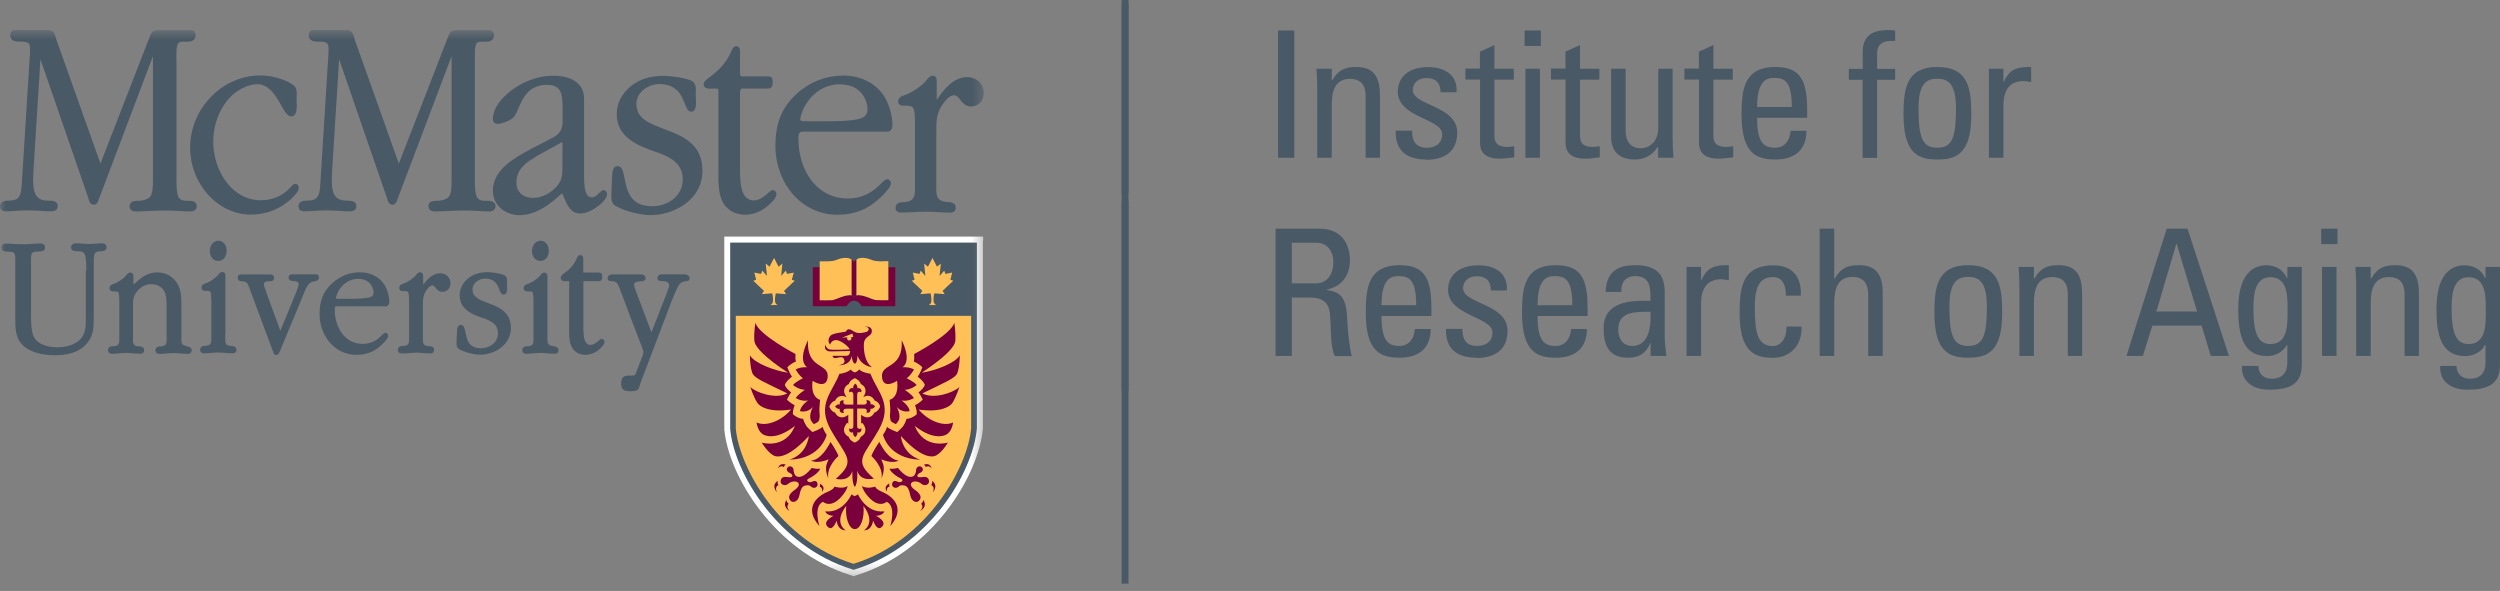 <?xml version="1.0" encoding="UTF-8"?>
<svg xmlns="http://www.w3.org/2000/svg" width="220" height="52" viewBox="0 0 220 52" fill="none">
  <rect x="0" y="0" width="220" height="52" fill="#808080" stroke="none"/>
  <g clip-path="url(#clip0_566_411)">
    <mask id="mask0_566_411" style="mask-type:luminance" maskUnits="userSpaceOnUse" x="0" y="2" width="87" height="49">
      <path d="M86.605 2.646H0V50.688H86.605V2.646Z" fill="white"></path>
    </mask>
    <g mask="url(#mask0_566_411)">
      <path d="M17.189 17.826C17.02 17.658 16.732 17.67 16.551 17.67C16.527 17.67 16.503 17.67 16.479 17.67C16.19 17.67 15.926 17.646 15.745 17.405C15.529 17.116 15.529 16.19 15.529 15.805V5.533C15.529 5.449 15.529 5.353 15.529 5.232C15.517 4.799 15.493 4.066 15.685 3.813C15.805 3.645 16.118 3.657 16.359 3.669C16.419 3.669 16.467 3.669 16.527 3.669C17.14 3.669 17.213 3.272 17.213 3.103C17.213 2.947 17.165 2.839 17.08 2.755C16.936 2.622 16.72 2.646 16.551 2.658C16.503 2.658 16.455 2.658 16.419 2.658H13.965C13.712 2.658 13.4 2.658 13.231 3.091L8.841 14.398C8.131 12.413 4.968 3.512 4.968 3.512C4.944 3.452 4.932 3.392 4.92 3.332C4.823 2.995 4.727 2.646 4.258 2.646H1.696C1.696 2.646 1.612 2.646 1.564 2.646C1.395 2.634 1.179 2.61 1.034 2.742C0.95 2.827 0.902 2.935 0.902 3.091C0.902 3.26 0.974 3.657 1.588 3.657C2.081 3.657 2.394 3.681 2.526 3.825C2.658 3.969 2.67 4.306 2.622 4.944L1.937 15.889C1.864 17.201 1.792 17.658 0.722 17.658C0.084 17.658 0 17.958 0 18.139C0 18.343 0.084 18.596 0.505 18.596C0.83 18.596 1.155 18.572 1.48 18.548C1.804 18.524 2.141 18.512 2.466 18.512C2.791 18.512 3.127 18.536 3.44 18.548C3.765 18.572 4.102 18.596 4.438 18.596C4.631 18.596 5.076 18.596 5.076 18.139C5.076 18.019 5.04 17.91 4.956 17.826C4.775 17.658 4.487 17.658 4.282 17.658H4.246C3.801 17.658 3.488 17.549 3.284 17.333C2.875 16.9 2.887 16.046 2.947 14.975L3.56 5.208C4.258 7.241 7.77 17.429 7.77 17.417V17.441C7.831 17.646 7.915 18.019 8.252 18.019C8.528 18.019 8.636 17.73 8.697 17.537C8.697 17.513 8.709 17.489 8.721 17.465L13.46 4.944V15.841C13.46 16.274 13.46 17.068 13.171 17.357C12.967 17.549 12.534 17.67 12.245 17.67C12.221 17.67 12.197 17.67 12.173 17.67C11.98 17.67 11.704 17.67 11.535 17.826C11.451 17.91 11.403 18.019 11.403 18.151C11.403 18.355 11.499 18.608 11.98 18.608C12.413 18.608 12.858 18.584 13.279 18.56C13.712 18.536 14.158 18.524 14.602 18.524C14.951 18.524 15.312 18.548 15.661 18.56C16.01 18.584 16.371 18.608 16.732 18.608C17.201 18.608 17.309 18.355 17.309 18.151C17.309 18.019 17.273 17.91 17.189 17.826Z" fill="#495965"></path>
      <path d="M25.669 10.248C25.296 10.248 25.043 9.803 24.718 9.226C24.261 8.42 23.696 7.41 22.625 7.41C21.82 7.41 20.93 7.915 20.388 8.42C19.378 9.394 18.764 10.91 18.764 12.473C18.764 14.951 20.364 17.622 22.95 17.622C23.961 17.622 24.851 17.249 25.512 16.539C25.512 16.539 25.536 16.503 25.56 16.491C25.693 16.323 25.825 16.178 25.981 16.178C26.162 16.178 26.294 16.335 26.294 16.539C26.294 16.683 26.222 16.948 25.548 17.573C24.586 18.427 23.395 18.885 22.072 18.885C19.173 18.885 16.732 16.19 16.732 12.991C16.732 9.551 19.558 6.64 22.902 6.64C23.768 6.64 25.055 6.916 25.849 7.518C26.15 7.746 26.126 8.191 26.102 8.552C26.102 8.636 26.102 8.709 26.102 8.769C26.102 8.793 26.102 8.841 26.102 8.901C26.126 9.37 26.138 9.887 25.921 10.116C25.849 10.188 25.765 10.236 25.657 10.236" fill="#495965"></path>
      <path d="M43.447 17.826C43.278 17.658 42.99 17.67 42.809 17.67C42.785 17.67 42.761 17.67 42.737 17.67C42.448 17.67 42.184 17.646 42.003 17.405C41.787 17.116 41.787 16.19 41.787 15.805V5.533C41.787 5.449 41.787 5.353 41.787 5.232C41.787 4.799 41.751 4.066 41.943 3.813C42.063 3.645 42.376 3.657 42.617 3.669C42.677 3.669 42.725 3.669 42.785 3.669C43.399 3.669 43.471 3.272 43.471 3.103C43.471 2.947 43.423 2.839 43.338 2.755C43.194 2.622 42.978 2.646 42.809 2.658C42.761 2.658 42.713 2.658 42.677 2.658H40.223C39.971 2.658 39.658 2.658 39.489 3.091L35.099 14.398C34.389 12.413 31.226 3.512 31.226 3.512C31.202 3.452 31.19 3.392 31.178 3.332C31.081 2.995 30.985 2.646 30.516 2.646H27.966C27.966 2.646 27.882 2.646 27.834 2.646C27.665 2.634 27.449 2.61 27.305 2.742C27.22 2.827 27.172 2.935 27.172 3.091C27.172 3.26 27.244 3.657 27.858 3.657C28.351 3.657 28.664 3.681 28.796 3.825C28.928 3.969 28.94 4.306 28.892 4.944L28.207 15.889C28.134 17.201 28.062 17.658 26.992 17.658C26.354 17.658 26.27 17.958 26.27 18.139C26.27 18.343 26.354 18.596 26.775 18.596C27.1 18.596 27.425 18.572 27.75 18.548C28.074 18.524 28.411 18.512 28.736 18.512C29.061 18.512 29.398 18.536 29.722 18.548C30.047 18.572 30.384 18.596 30.721 18.596C30.913 18.596 31.358 18.596 31.358 18.139C31.358 18.019 31.322 17.91 31.238 17.826C31.057 17.658 30.769 17.658 30.564 17.658H30.528C30.083 17.658 29.77 17.549 29.566 17.333C29.157 16.9 29.169 16.046 29.229 14.975L29.843 5.208C30.54 7.241 34.053 17.429 34.053 17.417V17.441C34.113 17.646 34.197 18.019 34.534 18.019C34.81 18.019 34.919 17.73 34.979 17.537C34.979 17.513 34.991 17.489 35.003 17.465L39.742 4.944V15.841C39.742 16.274 39.742 17.068 39.465 17.357C39.261 17.549 38.828 17.67 38.539 17.67C38.515 17.67 38.491 17.67 38.467 17.67C38.275 17.67 37.998 17.67 37.829 17.826C37.745 17.91 37.709 18.019 37.709 18.151C37.709 18.355 37.805 18.608 38.286 18.608C38.719 18.608 39.165 18.584 39.586 18.56C40.019 18.536 40.464 18.524 40.909 18.524C41.258 18.524 41.618 18.548 41.967 18.56C42.316 18.584 42.677 18.608 43.026 18.608C43.495 18.608 43.603 18.355 43.603 18.151C43.603 18.019 43.567 17.91 43.483 17.826" fill="#495965"></path>
      <path d="M48.727 12.065C49.248 11.792 49.509 11.359 49.509 10.765V9.635C49.509 8.288 49.413 7.47 48.162 7.47C46.911 7.47 46.213 8.071 45.612 9.539L45.564 9.659C45.419 10.008 45.275 10.357 44.89 10.549C44.65 10.681 44.144 10.898 43.832 10.898C43.519 10.898 43.374 10.741 43.374 10.429C43.374 9.707 43.916 8.925 44.385 8.492C45.516 7.361 47.151 6.664 48.667 6.664C49.677 6.664 50.423 6.904 50.892 7.385C51.422 7.879 51.41 8.504 51.398 9.118V9.382V15.457V15.505C51.398 15.914 51.398 16.888 51.746 17.237C51.831 17.321 51.939 17.369 52.059 17.369C52.36 17.369 52.564 17.152 52.721 16.984C52.853 16.852 52.961 16.732 53.105 16.732C53.286 16.732 53.418 16.888 53.418 17.092C53.418 17.429 53.033 17.79 52.829 17.983L52.805 18.006C52.324 18.379 51.71 18.788 51.049 18.788C50.207 18.788 49.87 17.958 49.641 17.405C49.581 17.249 49.485 17.02 49.437 16.984C49.437 16.984 49.449 16.984 49.461 16.984C49.485 16.984 49.497 16.984 49.497 16.984C49.461 17.008 49.317 17.128 49.196 17.237C48.583 17.79 47.296 18.933 45.696 18.933C44.565 18.933 43.374 18.163 43.374 16.756C43.374 14.903 45.395 13.821 46.742 13.099L46.899 13.015L48.703 12.088M47.188 13.773C46.285 14.29 45.443 14.915 45.443 16.058C45.443 17.068 46.225 17.417 46.899 17.417C47.633 17.417 48.402 17.056 48.956 16.443C49.485 15.841 49.497 15.457 49.497 14.614V13.075C49.497 13.075 49.497 13.027 49.497 13.003C49.521 12.618 49.473 12.522 49.461 12.498C49.461 12.498 49.473 12.498 49.485 12.498C49.485 12.498 49.413 12.534 49.377 12.546C49.341 12.57 49.304 12.582 49.281 12.594H49.304L47.175 13.761" fill="#495965"></path>
      <path d="M53.887 15.312V15.276C53.911 15.06 53.959 14.614 54.344 14.614C54.753 14.614 54.85 15.108 54.958 15.685C55.162 16.72 55.427 18.151 57.388 18.151C58.687 18.151 60.082 17.321 60.082 15.781C60.082 14.362 58.975 13.833 57.941 13.448L57.724 13.376C56.269 12.858 54.272 12.149 54.272 10.056C54.272 9.081 54.717 8.215 55.571 7.542C56.317 6.952 57.255 6.676 58.41 6.676C59.011 6.676 60.275 6.844 60.864 7.109C61.273 7.325 61.249 7.794 61.225 8.167C61.225 8.252 61.225 8.336 61.225 8.408C61.225 8.42 61.225 8.48 61.225 8.528C61.261 8.985 61.285 9.502 61.08 9.719C61.008 9.791 60.924 9.827 60.828 9.827C60.539 9.827 60.419 9.527 60.262 9.13C59.974 8.396 59.589 7.397 57.989 7.397C57.171 7.397 56.004 8.023 56.004 9.154C56.004 10.429 57.135 10.862 58.446 11.355C60.022 11.944 61.814 12.63 61.814 15.011C61.814 17.718 59.144 18.933 57.243 18.933C56.449 18.933 55.042 18.62 54.212 18.139C53.803 17.934 53.803 17.561 53.803 17.201V17.08C53.803 17.08 53.875 15.348 53.875 15.336" fill="#495965"></path>
      <path d="M68.322 17.068C68.322 16.912 68.189 16.732 68.009 16.732C67.888 16.732 67.792 16.828 67.6 16.984C67.311 17.237 66.866 17.634 66.337 17.634C66.048 17.634 65.832 17.549 65.651 17.369C65.122 16.84 65.122 15.625 65.122 14.819V8.215C65.122 7.963 65.17 7.867 65.206 7.831C65.266 7.77 65.411 7.782 65.579 7.794C65.651 7.794 65.735 7.794 65.82 7.794H67.119C67.215 7.794 67.299 7.794 67.371 7.794C67.576 7.794 67.744 7.818 67.864 7.698C67.985 7.59 67.997 7.41 67.997 7.229C67.997 7.037 67.997 6.724 67.636 6.724C67.636 6.724 65.338 6.724 65.35 6.724C65.17 6.712 65.122 6.7 65.122 6.363V4.535C65.122 4.15 64.942 4.066 64.785 4.066C64.557 4.066 64.448 4.306 64.412 4.39C63.895 5.593 63.258 6.207 62.247 6.94C62.235 6.952 62.211 6.964 62.199 6.989C62.079 7.085 61.922 7.217 61.922 7.434C61.922 7.53 61.958 7.614 62.031 7.674C62.187 7.818 62.476 7.818 62.728 7.794C62.752 7.794 62.788 7.794 62.8 7.794C62.849 7.794 62.909 7.794 62.945 7.794C63.041 7.794 63.161 7.794 63.185 7.806C63.185 7.806 63.221 7.867 63.221 8.107V15.12C63.209 16.118 63.197 17.249 63.763 18.043C64.16 18.572 64.821 18.897 65.555 18.897C66.373 18.897 67.167 18.536 67.816 17.886C67.961 17.766 68.334 17.393 68.334 17.044" fill="#495965"></path>
      <path d="M78.04 15.793C77.896 15.793 77.776 15.914 77.559 16.13C77.09 16.599 76.212 17.465 74.612 17.465C71.75 17.465 70.258 14.831 70.258 12.233C70.258 11.92 70.294 11.74 70.366 11.668C70.451 11.583 70.643 11.583 70.944 11.583H71.064H78.101C78.233 11.583 78.534 11.523 78.534 10.982C78.534 10.104 78.185 8.973 77.692 8.3C76.922 7.253 75.659 6.652 74.227 6.652C72.604 6.652 71.124 7.265 69.945 8.408C68.766 9.551 68.237 10.91 68.237 12.81C68.237 16.226 70.619 18.897 73.674 18.897C75.202 18.897 76.356 18.44 77.451 17.405H77.463C78.113 16.768 78.401 16.383 78.401 16.13C78.401 15.926 78.257 15.769 78.064 15.769M70.992 9.069C71.653 8.035 72.736 7.422 73.879 7.422C74.456 7.422 75.25 7.554 75.779 8.167C76.128 8.576 76.344 9.13 76.344 9.587C76.344 10.068 76.116 10.332 75.599 10.465C74.949 10.645 73.65 10.669 72.94 10.669H71.064C71.064 10.669 70.992 10.669 70.944 10.669C70.787 10.669 70.547 10.681 70.463 10.597C70.451 10.585 70.427 10.549 70.427 10.489C70.427 10.128 70.763 9.382 70.98 9.081" fill="#495965"></path>
      <path d="M85.125 6.784C83.886 6.784 83.056 7.915 82.611 8.528C82.551 8.612 82.479 8.709 82.431 8.781C82.431 8.721 82.431 8.648 82.431 8.54C82.431 8.516 82.431 8.492 82.431 8.468V7.169C82.431 7.049 82.431 6.88 82.323 6.76C82.275 6.712 82.202 6.664 82.07 6.664C81.853 6.664 81.709 6.844 81.601 6.964C81.577 7.001 81.553 7.025 81.529 7.061C81.168 7.542 80.194 8.179 79.676 8.348C79.652 8.348 79.616 8.372 79.58 8.384C79.376 8.456 79.039 8.564 79.039 8.937C79.039 9.154 79.207 9.298 79.472 9.298H79.773C80.037 9.298 80.254 9.358 80.326 9.454C80.53 9.671 80.518 10.609 80.518 10.91V10.994V15.829C80.518 15.974 80.518 16.118 80.518 16.25C80.542 17.225 80.518 17.694 79.604 17.79C79.568 17.79 79.532 17.79 79.484 17.79C79.255 17.802 78.81 17.826 78.81 18.295C78.81 18.56 78.991 18.704 79.291 18.704C79.652 18.704 80.025 18.68 80.386 18.668C80.747 18.644 81.132 18.632 81.493 18.632C81.829 18.632 82.178 18.644 82.539 18.668C82.912 18.692 83.297 18.704 83.67 18.704C83.934 18.704 84.103 18.536 84.103 18.259C84.103 17.826 83.658 17.79 83.417 17.778C83.381 17.778 83.345 17.778 83.309 17.778C82.395 17.682 82.371 17.213 82.395 16.238C82.395 16.106 82.395 15.962 82.395 15.817V11.632C82.395 10.681 82.395 10.044 82.9 9.25C83.153 8.901 83.525 8.384 83.958 8.384C84.187 8.384 84.307 8.528 84.5 8.781C84.704 9.045 84.957 9.37 85.438 9.37C86.1 9.37 86.569 8.877 86.569 8.179C86.569 7.385 85.931 6.784 85.089 6.784" fill="#495965"></path>
      <path d="M7.59 23.78V23.708C7.59 23.383 7.59 22.625 7.458 22.373C7.337 22.132 7.097 22.108 6.784 22.108H6.76C6.652 22.108 6.471 22.108 6.351 22C6.315 21.964 6.255 21.88 6.255 21.771C6.255 21.675 6.291 21.591 6.351 21.531C6.423 21.459 6.543 21.411 6.688 21.411C6.892 21.411 7.109 21.423 7.301 21.447C7.494 21.459 7.698 21.471 7.891 21.471C8.059 21.471 8.227 21.459 8.408 21.447C8.588 21.435 8.769 21.411 8.949 21.411C9.346 21.411 9.382 21.651 9.382 21.759C9.382 22 9.19 22.12 8.793 22.12C8.288 22.12 8.264 22.373 8.252 22.986C8.252 23.07 8.252 23.155 8.252 23.239V27.918C8.252 28.844 8.252 29.65 7.458 30.42C6.868 30.985 6.002 31.262 4.811 31.262C4.174 31.262 2.983 31.166 2.201 30.54C1.347 29.891 1.347 28.977 1.347 28.014V23.034C1.347 22.637 1.347 22.373 1.239 22.265C1.155 22.18 0.962 22.144 0.625 22.144C0.289 22.144 0.132 22.024 0.132 21.796C0.132 21.687 0.168 21.603 0.229 21.531C0.301 21.459 0.385 21.435 0.517 21.435C0.782 21.435 1.034 21.447 1.287 21.471C1.528 21.483 1.78 21.495 2.033 21.495C2.285 21.495 2.55 21.483 2.791 21.459C3.043 21.447 3.308 21.423 3.572 21.423C3.813 21.423 3.957 21.555 3.957 21.784C3.957 22.012 3.789 22.132 3.452 22.132C3.115 22.132 2.923 22.168 2.839 22.253C2.73 22.361 2.73 22.625 2.73 23.022V27.581C2.73 28.219 2.73 29.193 2.995 29.674C3.452 30.504 4.679 30.564 5.04 30.564C5.557 30.564 6.519 30.468 7.109 29.806C7.554 29.301 7.554 28.688 7.554 27.966V23.792L7.59 23.78Z" fill="#495965"></path>
      <path d="M16.491 30.444C16.491 30.444 16.455 30.444 16.431 30.444C15.962 30.396 15.938 30.191 15.962 29.614C15.962 29.53 15.962 29.458 15.962 29.373V26.884C15.962 26.186 15.962 25.464 15.529 24.839C15.12 24.261 14.542 23.973 13.809 23.973C12.883 23.973 12.233 24.598 11.836 24.971C11.812 24.995 11.776 25.031 11.74 25.055V24.346C11.74 24.261 11.74 24.141 11.656 24.057C11.62 24.021 11.559 23.985 11.463 23.985C11.307 23.985 11.21 24.105 11.138 24.189C11.126 24.201 11.114 24.225 11.09 24.249C10.886 24.514 10.332 24.875 10.044 24.971C10.032 24.971 10.008 24.971 9.996 24.983C9.875 25.019 9.635 25.103 9.635 25.368C9.635 25.536 9.767 25.645 9.948 25.645H10.128C10.296 25.645 10.38 25.681 10.405 25.717C10.453 25.765 10.501 25.945 10.501 26.523V29.398C10.501 29.482 10.501 29.566 10.501 29.638C10.513 30.215 10.501 30.42 10.032 30.468C10.008 30.468 9.996 30.468 9.96 30.468C9.827 30.468 9.502 30.492 9.502 30.829C9.502 30.973 9.599 31.13 9.839 31.13C10.056 31.13 10.272 31.117 10.477 31.093C10.681 31.081 10.898 31.057 11.114 31.057C11.307 31.057 11.499 31.069 11.716 31.093C11.932 31.105 12.161 31.13 12.377 31.13C12.57 31.13 12.69 31.009 12.69 30.817C12.69 30.504 12.365 30.48 12.233 30.48C12.209 30.48 12.197 30.48 12.173 30.48C11.704 30.432 11.68 30.227 11.704 29.65C11.704 29.566 11.704 29.494 11.704 29.41V26.884C11.704 26.294 11.74 26.017 12.101 25.596C12.425 25.212 12.87 25.007 13.316 25.007C13.809 25.007 14.23 25.236 14.446 25.608C14.663 25.981 14.663 26.559 14.663 27.016V29.41C14.663 29.494 14.663 29.578 14.663 29.65C14.675 30.227 14.663 30.432 14.194 30.48C14.169 30.48 14.158 30.48 14.121 30.48C13.989 30.48 13.676 30.504 13.676 30.841C13.676 30.985 13.773 31.142 14.013 31.142C14.23 31.142 14.446 31.13 14.651 31.105C14.855 31.093 15.072 31.069 15.288 31.069C15.481 31.069 15.673 31.081 15.89 31.105C16.106 31.117 16.335 31.142 16.551 31.142C16.744 31.142 16.864 31.021 16.864 30.829C16.864 30.516 16.539 30.492 16.407 30.492" fill="#495965"></path>
      <path d="M18.464 22.084C18.464 21.579 18.8 21.182 19.221 21.182C19.678 21.182 19.943 21.627 19.943 22.06C19.943 22.601 19.642 22.962 19.197 22.962C18.752 22.962 18.464 22.589 18.464 22.084ZM19.823 29.361C19.823 29.446 19.823 29.53 19.823 29.614C19.811 30.191 19.823 30.396 20.292 30.444C20.304 30.444 20.328 30.444 20.352 30.444C20.484 30.444 20.809 30.48 20.809 30.781C20.809 30.973 20.689 31.093 20.496 31.093C20.268 31.093 20.051 31.081 19.835 31.057C19.63 31.045 19.426 31.021 19.233 31.021C19.017 31.021 18.8 31.033 18.596 31.057C18.392 31.069 18.163 31.093 17.958 31.093C17.706 31.093 17.61 30.925 17.61 30.793C17.61 30.456 17.922 30.444 18.055 30.432C18.079 30.432 18.103 30.432 18.127 30.432C18.596 30.384 18.62 30.179 18.596 29.602C18.596 29.518 18.596 29.446 18.596 29.349V26.475C18.596 25.897 18.548 25.717 18.5 25.669C18.476 25.633 18.392 25.596 18.223 25.596H18.043C17.85 25.596 17.73 25.488 17.73 25.32C17.73 25.055 17.958 24.983 18.091 24.935C18.115 24.935 18.127 24.923 18.139 24.923C18.428 24.827 18.981 24.466 19.185 24.201C19.209 24.177 19.221 24.165 19.233 24.141C19.294 24.057 19.39 23.937 19.558 23.937C19.654 23.937 19.715 23.973 19.751 24.009C19.835 24.093 19.835 24.213 19.835 24.297V29.325L19.823 29.361Z" fill="#495965"></path>
      <path d="M28.002 24.201C27.93 24.141 27.846 24.141 27.786 24.141C27.774 24.141 27.762 24.141 27.738 24.141H25.753C25.669 24.141 25.392 24.141 25.392 24.43C25.392 24.742 25.777 24.742 25.909 24.742C25.994 24.742 26.282 24.767 26.282 24.995C26.282 25.115 26.21 25.332 26.15 25.476C26.138 25.524 26.126 25.56 26.114 25.596C26.114 25.596 25.067 28.134 24.67 29.109C24.322 28.159 23.431 25.717 23.431 25.717V25.669C23.347 25.5 23.227 25.163 23.227 25.019C23.227 24.803 23.443 24.755 23.576 24.755C23.576 24.755 23.6 24.755 23.624 24.755C23.744 24.755 23.925 24.767 24.033 24.67C24.093 24.622 24.117 24.55 24.117 24.466C24.117 24.37 24.093 24.297 24.033 24.237C23.949 24.153 23.816 24.153 23.732 24.153H23.708H21.266H21.242C21.17 24.153 21.062 24.153 20.99 24.225C20.942 24.273 20.917 24.346 20.917 24.442C20.917 24.646 21.05 24.755 21.314 24.755C21.747 24.779 21.808 24.947 21.976 25.428L22.012 25.524C22.012 25.524 23.973 30.781 23.973 30.793L24.045 30.985C24.081 31.142 24.189 31.238 24.309 31.238C24.49 31.238 24.586 31.009 24.658 30.865C24.658 30.853 24.67 30.829 24.67 30.829V30.805L26.607 26.15C26.631 26.078 26.667 26.017 26.691 25.933C26.896 25.416 27.124 24.827 27.593 24.767C27.593 24.767 27.617 24.767 27.629 24.767C27.75 24.755 28.062 24.718 28.062 24.43C28.062 24.394 28.062 24.297 27.99 24.225" fill="#495965"></path>
      <path d="M33.92 29.289C33.812 29.289 33.728 29.373 33.595 29.506C33.331 29.77 32.826 30.264 31.924 30.264C30.312 30.264 29.458 28.76 29.458 27.268C29.458 27.052 29.494 26.992 29.506 26.98C29.53 26.956 29.662 26.956 29.794 26.956H33.944C34.016 26.956 34.257 26.932 34.257 26.547C34.257 26.017 34.053 25.344 33.752 24.947C33.295 24.322 32.537 23.961 31.683 23.961C30.721 23.961 29.855 24.322 29.145 25.007C28.447 25.681 28.122 26.487 28.122 27.617C28.122 29.638 29.542 31.226 31.346 31.226C32.248 31.226 32.934 30.961 33.595 30.336C34.089 29.867 34.161 29.674 34.161 29.554C34.161 29.398 34.041 29.277 33.896 29.277M29.879 25.464C30.252 24.887 30.865 24.538 31.503 24.538C31.827 24.538 32.272 24.61 32.561 24.947C32.753 25.175 32.874 25.476 32.874 25.729C32.874 25.981 32.765 26.114 32.489 26.174C32.116 26.27 31.37 26.294 30.961 26.294H29.867C29.867 26.294 29.819 26.294 29.794 26.294C29.746 26.294 29.59 26.294 29.566 26.27C29.566 26.27 29.566 26.27 29.566 26.246C29.566 26.054 29.758 25.633 29.879 25.464Z" fill="#495965"></path>
      <path d="M38.744 24.045C37.998 24.045 37.505 24.706 37.24 25.067V24.322C37.24 24.237 37.24 24.117 37.156 24.033C37.12 23.997 37.06 23.961 36.963 23.961C36.807 23.961 36.711 24.081 36.639 24.165C36.627 24.177 36.615 24.201 36.59 24.225C36.386 24.49 35.833 24.851 35.544 24.947C35.532 24.947 35.508 24.947 35.496 24.959C35.376 24.995 35.135 25.079 35.135 25.344C35.135 25.512 35.267 25.621 35.448 25.621H35.628C35.797 25.621 35.881 25.657 35.905 25.693C35.953 25.741 36.001 25.921 36.001 26.499V26.547V29.373C36.001 29.458 36.001 29.542 36.001 29.614C36.013 30.191 36.001 30.396 35.532 30.444C35.508 30.444 35.496 30.444 35.46 30.444C35.328 30.444 35.015 30.468 35.015 30.805C35.015 30.949 35.111 31.105 35.352 31.105C35.568 31.105 35.785 31.093 35.989 31.069C36.194 31.057 36.41 31.033 36.627 31.033C36.819 31.033 37.011 31.045 37.228 31.069C37.444 31.081 37.673 31.105 37.89 31.105C38.082 31.105 38.202 30.985 38.202 30.793C38.202 30.48 37.877 30.456 37.745 30.456C37.721 30.456 37.709 30.456 37.685 30.456C37.216 30.408 37.192 30.203 37.216 29.626C37.216 29.542 37.216 29.47 37.216 29.386V26.944C37.216 26.378 37.216 26.042 37.493 25.596C37.625 25.404 37.829 25.115 38.058 25.115C38.154 25.115 38.214 25.188 38.323 25.32C38.443 25.476 38.611 25.681 38.924 25.681C39.345 25.681 39.646 25.368 39.646 24.923C39.646 24.43 39.249 24.045 38.719 24.045" fill="#495965"></path>
      <path d="M40.223 29.061V29.037C40.235 28.904 40.271 28.592 40.548 28.592C40.837 28.592 40.897 28.916 40.969 29.265C41.089 29.879 41.233 30.648 42.316 30.648C43.038 30.648 43.82 30.191 43.82 29.325C43.82 28.616 43.362 28.303 42.617 28.026L42.496 27.99C41.63 27.689 40.452 27.268 40.452 25.993C40.452 25.404 40.716 24.887 41.221 24.478C41.666 24.129 42.22 23.949 42.917 23.949C43.278 23.949 44.024 24.057 44.373 24.213C44.65 24.358 44.638 24.67 44.614 24.899C44.614 24.947 44.614 24.995 44.614 25.031C44.614 25.031 44.614 25.067 44.614 25.091C44.638 25.368 44.65 25.681 44.517 25.837C44.469 25.885 44.397 25.921 44.325 25.921C44.108 25.921 44.024 25.705 43.94 25.476C43.783 25.067 43.567 24.514 42.677 24.514C42.232 24.514 41.582 24.851 41.582 25.464C41.582 26.162 42.22 26.402 42.966 26.679C43.904 27.028 44.962 27.437 44.962 28.868C44.962 30.3 43.579 31.214 42.232 31.214C41.763 31.214 40.933 31.021 40.44 30.745C40.163 30.612 40.175 30.36 40.175 30.143V30.071C40.175 30.071 40.211 29.061 40.223 29.049" fill="#495965"></path>
      <path d="M47.548 22.962C47.993 22.962 48.294 22.601 48.294 22.06C48.294 21.627 48.029 21.182 47.572 21.182C47.151 21.182 46.815 21.579 46.815 22.084C46.815 22.589 47.127 22.962 47.548 22.962Z" fill="#495965"></path>
      <path d="M48.703 30.444C48.703 30.444 48.667 30.444 48.643 30.444C48.174 30.396 48.162 30.191 48.174 29.614C48.174 29.53 48.174 29.458 48.174 29.373V24.346C48.174 24.261 48.174 24.141 48.09 24.057C48.054 24.021 47.993 23.985 47.897 23.985C47.741 23.985 47.645 24.105 47.584 24.189C47.572 24.201 47.56 24.225 47.536 24.249C47.332 24.514 46.779 24.875 46.49 24.971C46.478 24.971 46.454 24.971 46.442 24.983C46.322 25.019 46.081 25.103 46.081 25.368C46.081 25.536 46.213 25.645 46.394 25.645H46.574C46.742 25.645 46.827 25.681 46.851 25.717C46.899 25.765 46.947 25.945 46.947 26.523V26.571V29.398C46.947 29.482 46.947 29.566 46.947 29.638C46.959 30.215 46.947 30.42 46.478 30.468C46.454 30.468 46.442 30.468 46.406 30.468C46.273 30.468 45.961 30.492 45.961 30.829C45.961 30.973 46.057 31.13 46.297 31.13C46.514 31.13 46.73 31.117 46.935 31.093C47.139 31.081 47.356 31.057 47.572 31.057C47.765 31.057 47.957 31.069 48.174 31.093C48.39 31.105 48.619 31.13 48.835 31.13C49.028 31.13 49.148 31.009 49.148 30.817C49.148 30.504 48.823 30.48 48.691 30.48" fill="#495965"></path>
      <path d="M53.202 30.083C53.202 29.963 53.093 29.819 52.949 29.819C52.853 29.819 52.781 29.879 52.672 29.987C52.504 30.131 52.264 30.348 51.975 30.348C51.831 30.348 51.71 30.3 51.626 30.215C51.337 29.927 51.337 29.229 51.337 28.772V24.923C51.337 24.779 51.361 24.742 51.361 24.742C51.386 24.73 51.47 24.742 51.53 24.742C51.578 24.742 51.626 24.742 51.674 24.742H52.432C52.432 24.742 52.528 24.742 52.576 24.742C52.709 24.742 52.817 24.755 52.901 24.67C52.985 24.586 52.997 24.466 52.997 24.346C52.997 24.249 52.997 23.985 52.721 23.985C52.721 23.985 51.386 23.985 51.398 23.985C51.361 23.985 51.337 23.985 51.337 23.985C51.337 23.985 51.325 23.949 51.325 23.852V22.782C51.325 22.481 51.145 22.445 51.061 22.445C50.892 22.445 50.808 22.613 50.784 22.674C50.495 23.359 50.123 23.708 49.545 24.129C49.545 24.129 49.521 24.141 49.521 24.153C49.449 24.213 49.341 24.309 49.341 24.466C49.341 24.538 49.365 24.61 49.425 24.658C49.533 24.767 49.725 24.755 49.882 24.742C49.894 24.742 49.918 24.742 49.918 24.742C49.954 24.742 49.978 24.742 50.002 24.742C50.038 24.742 50.062 24.742 50.086 24.742C50.086 24.755 50.086 24.791 50.086 24.863V28.952C50.086 29.542 50.074 30.215 50.411 30.697C50.652 31.033 51.061 31.226 51.506 31.226C51.999 31.226 52.48 31.009 52.865 30.624C52.961 30.54 53.19 30.312 53.19 30.083" fill="#495965"></path>
      <path d="M60.335 24.141H58.194C58.001 24.141 57.857 24.297 57.857 24.49C57.857 24.742 58.181 24.742 58.314 24.742C58.687 24.742 58.879 24.875 58.879 25.127C58.879 25.272 58.771 25.524 58.711 25.669V25.705C58.711 25.705 57.712 28.267 57.328 29.253C56.955 28.255 55.956 25.608 55.956 25.608V25.584C55.884 25.416 55.8 25.212 55.8 25.055C55.8 24.767 56.281 24.755 56.329 24.755C56.642 24.755 56.81 24.67 56.81 24.502C56.81 24.273 56.642 24.153 56.474 24.153H53.875C53.635 24.153 53.466 24.297 53.466 24.502C53.466 24.755 53.803 24.755 53.947 24.755C54.284 24.755 54.417 25.067 54.597 25.56L54.657 25.729C54.657 25.729 56.437 30.42 56.437 30.408C56.449 30.456 56.474 30.516 56.498 30.564C56.558 30.709 56.618 30.877 56.618 30.997C56.618 31.105 56.582 31.202 56.546 31.31C56.546 31.334 56.522 31.37 56.51 31.394L56.053 32.585C56.053 32.585 56.028 32.657 56.016 32.693C55.956 32.874 55.896 33.006 55.8 33.03C55.668 33.066 55.499 33.054 55.355 33.054H55.247C54.657 33.054 54.657 33.571 54.657 33.8C54.657 33.992 54.705 34.137 54.814 34.245C54.994 34.437 55.295 34.425 55.535 34.425H55.559C56.149 34.425 56.221 34.269 56.353 33.752C56.353 33.752 56.353 33.716 56.353 33.728L59.06 26.607C59.18 26.306 59.529 25.392 59.781 25.031C59.902 24.863 60.142 24.767 60.262 24.755C60.275 24.755 60.298 24.755 60.323 24.755C60.455 24.742 60.683 24.718 60.683 24.526C60.683 24.309 60.539 24.165 60.323 24.165" fill="#495965"></path>
      <path d="M86.496 21.17V37.697C86.136 41.799 82.094 48.535 75.418 50.604L75.322 50.64L75.226 50.676L75.118 50.712L75.021 50.676L74.925 50.64L74.829 50.604C68.141 48.535 64.1 41.835 63.739 37.781C63.739 37.781 63.739 32.473 63.739 21.856V20.821H86.52V21.17H86.496Z" fill="white"></path>
      <path d="M85.811 21.351H64.256V21.856C64.256 26.619 64.256 37.697 64.256 37.733C64.593 41.63 68.514 48.09 74.973 50.098L75.069 50.135H75.118H75.166L75.262 50.098C81.721 48.102 85.63 41.618 85.967 37.697V21.351H85.811Z" fill="#495965"></path>
      <path d="M75.082 27.774H85.462V37.697C85.161 41.101 81.613 47.608 75.106 49.617C68.61 47.608 65.038 41.101 64.749 37.697V27.774H75.13H75.082Z" fill="#FEC057"></path>
      <path d="M73.806 32.14C73.806 32.14 74.853 32.212 74.937 31.31C74.937 31.31 75.021 31.984 75.226 31.996C75.454 31.996 75.454 31.286 75.454 31.286C75.815 32.248 76.729 32.308 76.729 32.308C75.96 31.779 76.008 30.372 76.02 30.264C76.068 29.554 76.669 29.626 76.717 29.205C76.778 28.628 76.08 28.748 76.08 28.748C76.08 28.748 76.38 28.748 76.429 28.892C76.549 29.229 75.984 29.265 75.984 29.265C75.286 29.446 75.045 29.037 74.793 28.988C74.54 28.94 74.492 29.109 74.444 29.169C74.396 29.229 73.325 29.289 73.097 29.53C72.844 29.794 72.868 30.119 73.049 30.324C73.049 30.324 73.145 29.951 73.554 29.927C73.951 29.915 74.636 30.444 74.781 30.745C74.612 30.745 73.073 30.853 72.88 30.709C72.748 30.612 72.616 30.42 72.616 30.3C72.616 30.3 72.531 30.697 72.724 30.817C72.904 30.937 72.965 30.925 73.073 30.925C73.181 30.925 74.66 30.889 74.817 30.889C74.781 30.997 74.817 31.286 74.492 31.31H73.277C73.277 31.31 73.241 31.611 73.722 31.478C73.819 31.454 74.143 31.37 74.24 31.538C74.3 31.659 74.516 32.032 73.806 32.14Z" fill="#7A003C"></path>
      <path d="M74.588 42.773C74.155 43.062 73.422 42.821 73.422 42.821C73.422 42.821 73.446 43.026 72.784 43.302C71.798 43.723 70.751 44.77 72.111 46.297C72.111 46.297 71.545 44.565 72.423 44.156C72.423 44.156 73.181 44.902 74.276 43.423C74.504 43.122 74.6 42.773 74.6 42.773" fill="#7A003C"></path>
      <path d="M72.135 36.651C72.098 37.108 72.038 37.12 71.617 37.324C71.617 37.324 71.461 37.168 71.377 37.011C71.124 36.518 71.545 35.797 71.545 35.797C71.076 36.374 70.402 36.181 70.402 36.181C70.451 35.688 71.112 35.243 71.112 35.243C70.511 35.352 70.029 35.027 70.029 35.027C70.198 34.714 70.835 34.305 70.835 34.305C70.222 34.269 69.789 33.884 69.789 33.884C69.969 33.619 70.667 33.283 70.667 33.283C70.342 33.09 70.017 32.513 70.017 32.513C70.487 32.26 71.028 32.32 71.028 32.32C70.162 31.683 71.1 29.951 71.1 29.951C70.968 32.573 72.989 31.887 72.832 33.222C72.7 34.317 71.509 33.511 71.509 33.511C71.305 35.039 72.171 35.183 72.171 35.183C72.171 35.183 72.123 35.556 72.11 35.941C72.098 36.41 72.147 36.446 72.135 36.663" fill="#7A003C"></path>
      <path d="M69.476 40.452C72.255 40.379 72.748 38.274 72.748 38.274C72.483 37.877 72.435 37.685 72.435 37.685L72.387 37.565C72.207 37.769 71.497 38.022 71.497 38.022C71.497 38.022 71.1 37.673 70.992 37.529C70.727 37.144 70.679 36.855 70.679 36.855C70.21 36.855 69.777 36.458 69.777 36.458C69.753 36.025 69.933 35.664 69.933 35.664C69.597 35.508 69.248 35.171 69.248 35.171C69.476 34.69 69.621 34.534 69.621 34.534C69.091 34.113 69.067 33.86 69.067 33.86C69.2 33.499 69.693 33.15 69.693 33.15C69.488 32.874 69.284 32.32 69.284 32.32C69.669 31.936 70.042 31.815 70.042 31.815C69.981 31.599 69.993 31.382 70.005 31.154C70.005 31.154 66.818 29.494 66.469 28.411C66.469 28.411 66.325 29.361 66.385 29.987C66.433 30.54 67.287 31.43 69.344 32.801C68.081 32.609 66.361 31.936 65.988 31.262C65.988 31.262 65.988 32.236 66.204 32.826C66.385 33.295 67.275 33.632 69.284 34.618C68.297 35.159 66.529 34.558 66.024 34.053C66.024 34.053 66.301 34.907 66.638 35.436C66.842 35.773 67.684 36.326 69.609 36.037C68.887 36.927 67.516 37.601 66.577 37.18C66.577 37.18 66.674 38.034 67.239 38.274C67.66 38.455 68.538 38.575 69.957 37.481C69.103 39.586 67.034 38.948 67.034 38.948C67.034 38.948 67.528 39.79 68.069 40.079C68.55 40.331 69.56 40.127 71.172 38.371C71.172 38.371 71.076 39.934 69.476 40.452Z" fill="#7A003C"></path>
      <path d="M73.061 38.852C73.061 38.852 73.602 39.622 73.782 40.127C73.782 40.127 72.7 41.065 72.892 42.087C72.892 42.087 72.531 41.342 72.772 40.776C72.796 40.728 72.916 40.416 72.916 40.416C72.916 40.416 71.978 40.861 71.365 40.524C71.365 40.524 72.026 40.596 72.772 39.441C73.157 38.828 73.073 38.864 73.073 38.864" fill="#7A003C"></path>
      <path d="M69.464 42.003C69.344 42.003 68.851 41.835 68.718 42.208C68.574 42.641 69.067 42.833 69.356 42.581C69.669 42.304 70.138 42.316 70.258 42.508C70.306 42.593 70.378 42.785 69.957 43.098C69.825 43.194 69.127 43.639 69.609 44.096C69.777 44.253 70.234 44.193 70.354 43.555C70.439 43.086 70.583 42.845 70.763 42.761C70.847 42.725 71.136 42.641 71.293 42.761C71.329 42.797 71.437 42.869 71.437 42.869C71.689 43.038 72.002 42.833 71.942 42.557C71.87 42.244 71.617 42.316 71.437 42.4C71.305 42.472 71.136 42.4 71.136 42.4C71.016 42.34 70.98 42.208 71.172 42.111C72.014 41.703 72.183 41.245 72.183 41.245C71.774 41.294 71.437 41.173 71.437 41.173C71.437 41.173 70.679 42.196 70.102 41.919C69.909 41.835 69.837 41.522 69.837 41.378C69.837 41.077 69.5 40.921 69.308 41.137C69.127 41.342 69.332 41.558 69.512 41.63C69.621 41.666 69.777 41.811 69.717 41.919C69.645 42.027 69.56 41.991 69.464 41.991" fill="#7A003C"></path>
      <path d="M69.163 40.885C69.163 40.885 69.007 40.957 68.983 41.101C68.983 41.101 68.682 40.885 68.478 41.233C68.478 41.233 68.538 40.668 69.163 40.897" fill="#7A003C"></path>
      <path d="M68.442 42.304C68.442 42.304 68.37 42.46 68.502 42.689C68.502 42.689 68.129 42.833 68.37 43.314C68.37 43.314 67.816 42.785 68.43 42.304" fill="#7A003C"></path>
      <path d="M69.212 44C69.212 44 69.2 44.168 69.404 44.337C69.404 44.337 69.103 44.601 69.5 44.962C69.5 44.962 68.803 44.662 69.2 44" fill="#7A003C"></path>
      <path d="M72.195 42.857C72.291 42.905 72.387 43.002 72.339 43.278C72.339 43.278 72.712 42.893 72.207 42.593C72.195 42.593 72.171 42.569 72.147 42.569C72.147 42.569 72.207 42.725 72.123 42.845C72.123 42.845 72.159 42.845 72.195 42.869" fill="#7A003C"></path>
      <path d="M78.209 42.833C78.113 42.881 78.016 42.978 78.064 43.254C78.064 43.254 77.692 42.869 78.209 42.569C78.221 42.569 78.245 42.545 78.269 42.545C78.269 42.545 78.209 42.701 78.293 42.821C78.293 42.821 78.257 42.821 78.221 42.845" fill="#7A003C"></path>
      <path d="M75.226 32.777C75.49 32.693 75.611 32.501 75.611 32.501C75.791 32.729 76.332 32.862 76.597 32.886C77.235 34.546 78.606 35.556 77.331 37.817C76.008 40.175 75.045 40.5 76.898 42.111C76.898 42.111 75.707 42.436 75.442 41.414C75.442 41.414 75.502 42.544 75.226 42.845C74.949 42.544 75.009 41.438 75.009 41.438C74.733 42.46 73.554 42.136 73.554 42.136C75.406 40.524 74.444 40.199 73.121 37.841C71.846 35.58 73.229 34.57 73.867 32.898C74.155 32.874 74.648 32.741 74.865 32.513C74.865 32.513 74.973 32.705 75.238 32.777" fill="#7A003C"></path>
      <path d="M75.863 42.773C76.296 43.062 77.03 42.821 77.03 42.821C77.03 42.821 77.006 43.026 77.668 43.302C78.654 43.723 79.7 44.77 78.341 46.297C78.341 46.297 78.906 44.565 78.028 44.156C78.028 44.156 77.271 44.902 76.176 43.423C75.948 43.122 75.851 42.773 75.851 42.773" fill="#7A003C"></path>
      <path d="M78.317 36.651C78.353 37.108 78.413 37.12 78.834 37.324C78.834 37.324 78.991 37.168 79.075 37.011C79.328 36.518 78.906 35.797 78.906 35.797C79.376 36.374 80.049 36.181 80.049 36.181C80.001 35.688 79.34 35.243 79.34 35.243C79.941 35.352 80.422 35.027 80.422 35.027C80.254 34.714 79.616 34.305 79.616 34.305C80.23 34.269 80.663 33.884 80.663 33.884C80.482 33.619 79.785 33.283 79.785 33.283C80.109 33.09 80.434 32.513 80.434 32.513C79.965 32.26 79.424 32.32 79.424 32.32C80.29 31.683 79.352 29.951 79.352 29.951C79.484 32.573 77.463 31.887 77.62 33.222C77.752 34.317 78.943 33.511 78.943 33.511C79.147 35.039 78.281 35.183 78.281 35.183C78.281 35.183 78.329 35.556 78.341 35.941C78.353 36.41 78.305 36.446 78.317 36.663" fill="#7A003C"></path>
      <path d="M80.975 40.452C78.197 40.379 77.704 38.274 77.704 38.274C77.968 37.877 78.016 37.685 78.016 37.685L78.064 37.565C78.245 37.769 78.955 38.022 78.955 38.022C78.955 38.022 79.352 37.673 79.46 37.529C79.724 37.144 79.773 36.855 79.773 36.855C80.242 36.855 80.675 36.458 80.675 36.458C80.699 36.025 80.518 35.664 80.518 35.664C80.855 35.508 81.204 35.171 81.204 35.171C80.975 34.69 80.831 34.534 80.831 34.534C81.36 34.113 81.384 33.86 81.384 33.86C81.252 33.499 80.759 33.15 80.759 33.15C80.963 32.874 81.168 32.32 81.168 32.32C80.783 31.936 80.41 31.815 80.41 31.815C80.47 31.599 80.458 31.382 80.446 31.154C80.446 31.154 83.634 29.494 83.983 28.411C83.983 28.411 84.127 29.361 84.067 29.987C84.019 30.54 83.165 31.43 81.108 32.801C82.371 32.609 84.091 31.936 84.464 31.262C84.464 31.262 84.464 32.236 84.247 32.826C84.067 33.295 83.177 33.632 81.168 34.618C82.154 35.159 83.922 34.558 84.428 34.053C84.428 34.053 84.151 34.907 83.826 35.436C83.622 35.773 82.78 36.326 80.843 36.037C81.565 36.927 82.936 37.601 83.874 37.18C83.874 37.18 83.778 38.034 83.213 38.274C82.792 38.455 81.914 38.575 80.494 37.481C81.348 39.586 83.417 38.948 83.417 38.948C83.417 38.948 82.924 39.79 82.383 40.079C81.902 40.331 80.891 40.127 79.279 38.371C79.279 38.371 79.376 39.934 80.975 40.452Z" fill="#7A003C"></path>
      <path d="M77.403 38.852C77.403 38.852 76.862 39.622 76.681 40.127C76.681 40.127 77.764 41.065 77.571 42.087C77.571 42.087 77.932 41.342 77.692 40.776C77.668 40.728 77.547 40.416 77.547 40.416C77.547 40.416 78.486 40.861 79.099 40.524C79.099 40.524 78.437 40.596 77.692 39.441C77.307 38.828 77.391 38.864 77.391 38.864" fill="#7A003C"></path>
      <path d="M80.987 42.003C81.108 42.003 81.601 41.835 81.733 42.208C81.877 42.641 81.384 42.833 81.096 42.581C80.783 42.304 80.314 42.316 80.194 42.508C80.145 42.593 80.073 42.785 80.494 43.098C80.627 43.194 81.324 43.639 80.843 44.096C80.675 44.253 80.218 44.193 80.097 43.555C80.013 43.086 79.869 42.845 79.688 42.761C79.604 42.725 79.316 42.641 79.159 42.761C79.123 42.797 79.015 42.869 79.015 42.869C78.762 43.038 78.449 42.833 78.51 42.557C78.582 42.244 78.834 42.316 79.015 42.4C79.147 42.472 79.316 42.4 79.316 42.4C79.436 42.34 79.472 42.208 79.279 42.111C78.437 41.703 78.269 41.245 78.269 41.245C78.678 41.294 79.015 41.173 79.015 41.173C79.015 41.173 79.773 42.196 80.35 41.919C80.542 41.835 80.615 41.522 80.615 41.378C80.615 41.077 80.951 40.921 81.144 41.137C81.324 41.342 81.12 41.558 80.939 41.63C80.831 41.666 80.675 41.811 80.735 41.919C80.807 42.027 80.891 41.991 80.987 41.991" fill="#7A003C"></path>
      <path d="M81.288 40.885C81.288 40.885 81.445 40.957 81.469 41.101C81.469 41.101 81.769 40.885 81.974 41.233C81.974 41.233 81.914 40.668 81.288 40.897" fill="#7A003C"></path>
      <path d="M82.022 42.304C82.022 42.304 82.094 42.46 81.95 42.689C81.95 42.689 82.323 42.833 82.082 43.314C82.082 43.314 82.635 42.785 82.022 42.304Z" fill="#7A003C"></path>
      <path d="M81.252 44C81.252 44 81.252 44.168 81.06 44.337C81.06 44.337 81.36 44.601 80.963 44.962C80.963 44.962 81.661 44.662 81.264 44" fill="#7A003C"></path>
      <path d="M75.226 43.651C75.31 43.615 75.394 43.591 75.502 43.495C75.502 43.495 76.212 45.179 77.824 44.998C77.824 44.998 77.728 45.359 77.09 45.395C77.09 45.395 78.173 45.901 77.559 46.406C77.15 46.742 76.826 45.804 76.826 45.804C76.826 45.804 76.778 46.658 76.032 46.67C76.032 46.67 77.126 46.033 75.984 44.517C76.092 45.576 75.731 46.562 75.226 46.562C74.721 46.562 74.36 45.576 74.468 44.517C73.313 46.021 74.42 46.67 74.42 46.67C73.674 46.67 73.626 45.804 73.626 45.804C73.626 45.804 73.301 46.742 72.892 46.406C72.267 45.901 73.349 45.395 73.349 45.395C72.712 45.359 72.616 44.998 72.616 44.998C74.215 45.179 74.937 43.495 74.937 43.495C75.045 43.603 75.13 43.615 75.214 43.651" fill="#7A003C"></path>
      <path d="M75.082 29.65V29.602L75.021 29.41V29.361L74.961 29.373L74.107 29.71L74.564 29.686C74.564 29.686 74.54 29.746 74.54 29.77C74.54 29.879 74.624 29.963 74.733 29.963C74.841 29.963 74.925 29.879 74.925 29.77C74.925 29.734 74.913 29.698 74.889 29.662H75.033L75.082 29.638V29.65Z" fill="#FEC057"></path>
      <path d="M77.439 35.688C77.295 35.388 77.114 35.291 76.958 35.243C76.934 35.195 76.922 35.147 76.886 35.111C76.681 34.822 76.356 34.786 76.128 34.87C76.044 34.907 75.996 34.931 75.96 34.955L76.008 34.882C76.008 34.882 76.008 34.882 76.008 34.87C76.044 34.822 76.08 34.762 76.128 34.63C76.212 34.401 76.176 34.077 75.887 33.872C75.851 33.836 75.803 33.824 75.755 33.8C75.707 33.644 75.611 33.475 75.31 33.319L75.226 33.283L75.142 33.319C74.841 33.463 74.745 33.644 74.697 33.8C74.648 33.824 74.6 33.836 74.564 33.872C74.276 34.077 74.24 34.401 74.324 34.63C74.372 34.762 74.408 34.81 74.444 34.87C74.444 34.87 74.444 34.87 74.444 34.882L74.504 34.967C74.504 34.967 74.408 34.907 74.324 34.882C74.095 34.798 73.77 34.834 73.566 35.123C73.542 35.159 73.518 35.207 73.494 35.255C73.337 35.303 73.169 35.4 73.013 35.7L72.977 35.785L73.013 35.869C73.169 36.169 73.337 36.266 73.494 36.314C73.506 36.362 73.542 36.41 73.566 36.446C73.77 36.735 74.095 36.771 74.324 36.687C74.456 36.639 74.504 36.602 74.552 36.566C74.552 36.566 74.552 36.566 74.564 36.566C74.564 36.566 74.612 36.53 74.648 36.506V37.276L74.552 37.204L74.432 37.36C74.432 37.36 74.432 37.36 74.432 37.372C74.396 37.42 74.36 37.468 74.312 37.601C74.228 37.829 74.263 38.154 74.552 38.359C74.588 38.395 74.636 38.407 74.684 38.431C74.733 38.587 74.829 38.756 75.13 38.912L75.214 38.948L75.298 38.912C75.599 38.768 75.695 38.587 75.743 38.431C75.791 38.419 75.839 38.395 75.875 38.359C76.164 38.154 76.2 37.829 76.116 37.601C76.068 37.468 76.032 37.42 75.996 37.372C75.996 37.372 75.996 37.372 75.996 37.36L75.875 37.204L75.779 37.276V36.506L75.863 36.566C75.863 36.566 75.863 36.566 75.875 36.566C75.924 36.602 75.972 36.639 76.104 36.687C76.332 36.771 76.657 36.735 76.862 36.446C76.898 36.41 76.91 36.362 76.934 36.314C77.09 36.266 77.259 36.169 77.415 35.869L77.451 35.785L77.415 35.7L77.439 35.688Z" fill="#FEC057"></path>
      <path d="M76.994 35.748C76.994 35.748 76.826 35.52 76.585 35.58C76.621 35.508 76.621 35.424 76.561 35.328C76.465 35.195 76.32 35.207 76.26 35.231L76.224 35.243L76.248 35.279C76.248 35.279 76.272 35.316 76.284 35.376C76.284 35.424 76.284 35.496 76.188 35.568C76.14 35.604 76.02 35.604 75.972 35.604H75.43V34.786C75.43 34.786 75.43 34.618 75.466 34.57C75.538 34.474 75.611 34.474 75.659 34.474C75.707 34.474 75.743 34.51 75.743 34.51L75.779 34.534V34.498C75.827 34.437 75.839 34.293 75.695 34.197C75.599 34.137 75.514 34.137 75.442 34.173C75.502 33.932 75.274 33.764 75.274 33.764H75.262C75.262 33.764 75.033 33.944 75.082 34.173C75.009 34.137 74.925 34.137 74.829 34.197C74.697 34.293 74.709 34.437 74.733 34.498V34.534L74.781 34.51C74.781 34.51 74.817 34.486 74.865 34.474C74.913 34.474 74.985 34.474 75.057 34.57C75.094 34.618 75.094 34.726 75.094 34.774V35.604H74.528C74.528 35.604 74.36 35.604 74.312 35.568C74.215 35.496 74.215 35.424 74.215 35.376C74.215 35.328 74.251 35.291 74.251 35.291L74.276 35.255H74.24C74.179 35.219 74.035 35.195 73.939 35.34C73.879 35.436 73.891 35.52 73.915 35.592C73.674 35.532 73.506 35.761 73.506 35.761V35.785V35.797C73.506 35.797 73.674 36.025 73.915 35.977C73.879 36.049 73.867 36.133 73.939 36.23C74.035 36.362 74.179 36.35 74.24 36.326H74.276L74.251 36.278C74.251 36.278 74.227 36.242 74.215 36.194C74.215 36.145 74.215 36.073 74.312 36.001C74.36 35.965 74.468 35.965 74.516 35.965H75.094V37.444C75.094 37.444 75.094 37.601 75.057 37.649C74.985 37.745 74.913 37.745 74.865 37.745C74.817 37.745 74.781 37.709 74.781 37.709L74.745 37.685V37.721C74.709 37.781 74.697 37.926 74.829 38.022C74.925 38.082 75.009 38.07 75.082 38.046C75.021 38.286 75.25 38.455 75.262 38.455H75.274C75.274 38.455 75.502 38.275 75.442 38.046C75.514 38.07 75.599 38.082 75.695 38.022C75.827 37.926 75.815 37.781 75.791 37.721V37.685L75.743 37.709C75.743 37.709 75.707 37.733 75.659 37.745C75.611 37.745 75.538 37.745 75.466 37.649C75.43 37.601 75.43 37.481 75.43 37.432V35.953H75.984C75.984 35.953 76.14 35.953 76.188 35.989C76.284 36.061 76.284 36.133 76.284 36.181C76.284 36.23 76.248 36.266 76.248 36.266L76.224 36.302H76.26C76.32 36.338 76.465 36.35 76.561 36.218C76.621 36.121 76.609 36.037 76.585 35.965C76.826 36.025 76.982 35.797 76.994 35.785V35.761V35.748Z" fill="#7A003C"></path>
      <path d="M85.474 21.856H64.749V27.774H85.474V21.856Z" fill="#495965"></path>
      <path d="M68.177 26.847H68.43C68.358 26.799 68.213 26.727 68.201 26.475C68.189 26.102 68.273 25.813 68.273 25.813L69.175 25.885L68.995 25.596L69.933 24.706L69.681 24.622L69.849 23.985L69.26 24.105L69.151 23.816L68.743 24.285L68.851 23.191L68.514 23.468L68.117 22.698L67.72 23.468L67.383 23.191L67.492 24.285L67.083 23.816L66.974 24.105L66.385 23.985L66.541 24.622L66.289 24.706L67.227 25.596L67.046 25.885L67.949 25.813C67.949 25.813 68.045 26.102 68.021 26.475C68.009 26.727 67.864 26.787 67.792 26.847H68.153H68.177Z" fill="#FEC057"></path>
      <path d="M81.986 26.847H81.733C81.805 26.799 81.95 26.727 81.962 26.475C81.974 26.102 81.89 25.813 81.89 25.813L80.987 25.885L81.168 25.596L80.23 24.706L80.482 24.622L80.326 23.985L80.915 24.105L81.023 23.816L81.433 24.285L81.324 23.191L81.661 23.468L82.058 22.698L82.455 23.468L82.792 23.191L82.683 24.285L83.092 23.816L83.201 24.105L83.79 23.985L83.634 24.622L83.886 24.706L82.948 25.596L83.129 25.885L82.226 25.813C82.226 25.813 82.13 26.102 82.154 26.475C82.166 26.727 82.311 26.787 82.383 26.847H82.022H81.986Z" fill="#FEC057"></path>
      <path d="M78.173 23.516V26.414C78.173 26.414 77.259 26.414 77.078 26.414C76.753 26.378 75.875 25.873 75.37 26.006C75.286 26.029 75.214 26.066 75.154 26.126C75.094 26.066 75.021 26.029 74.937 26.006C74.432 25.873 73.554 26.378 73.229 26.414C73.037 26.439 72.135 26.414 72.135 26.414V23.516H71.533V26.944H74.504C74.504 26.944 74.733 26.462 75.154 26.462C75.587 26.462 75.815 26.944 75.815 26.944H78.786V23.516H78.185H78.173Z" fill="#7A003C"></path>
      <path d="M75.154 23.047C75.094 22.95 75.009 22.878 74.937 22.83V25.993C75.021 26.017 75.094 26.054 75.154 26.114C75.214 26.054 75.286 26.017 75.37 25.993V23.516V22.83C75.286 22.878 75.214 22.95 75.154 23.047Z" fill="#7A003C"></path>
      <path d="M73.554 22.89C73.217 23.022 72.58 22.998 72.58 22.998H72.135V26.426C72.135 26.426 73.049 26.426 73.229 26.414C73.554 26.378 74.432 25.873 74.937 25.993V22.83C74.492 22.541 73.843 22.77 73.566 22.89" fill="#FEC057"></path>
      <path d="M77.728 22.998C77.728 22.998 77.078 23.022 76.753 22.89C76.477 22.77 75.815 22.541 75.37 22.83V25.993C75.875 25.861 76.753 26.366 77.078 26.402C77.271 26.426 78.173 26.414 78.173 26.414V22.986H77.728V22.998Z" fill="#FEC057"></path>
    </g>
    <path d="M99.307 0H98.705V51.361H99.307V0Z" fill="#495965"></path>
    <path d="M99.307 0.241H98.705V16.96H99.307V0.241Z" fill="#495965"></path>
    <path d="M99.307 17.682H98.705V34.401H99.307V17.682Z" fill="#495965"></path>
    <path d="M113.897 13.881H112.466V2.682H113.897V13.881Z" fill="#495965"></path>
    <path d="M120.176 13.881V8.456C120.176 7.614 119.875 6.94 118.793 6.94C117.397 6.94 117.193 8.179 117.193 9.25V13.881H115.918V7.674C115.918 7.133 115.882 6.592 115.846 6.05H117.193V7.061H117.253C117.746 6.183 118.336 5.894 119.346 5.894C121.018 5.894 121.439 6.904 121.439 8.456V13.881H120.164H120.176Z" fill="#495965"></path>
    <path d="M125.517 14.037C123.821 14.037 122.774 13.291 122.822 11.499H124.266C124.266 11.944 124.278 13.003 125.565 13.003C126.323 13.003 126.912 12.618 126.912 11.812C126.912 10.417 123.003 10.38 123.003 8.047C123.003 7.229 123.496 5.906 125.697 5.906C127.092 5.906 128.283 6.568 128.175 8.119H126.768C126.78 7.301 126.347 6.868 125.541 6.868C124.855 6.868 124.326 7.241 124.326 7.927C124.326 9.31 128.235 9.274 128.235 11.668C128.235 13.388 127.056 14.061 125.505 14.061L125.517 14.037Z" fill="#495965"></path>
    <path d="M130.232 6.05V4.547L131.507 3.969V6.05H133.215V7.013H131.507V11.8C131.507 12.293 131.507 12.931 132.674 12.931C132.77 12.931 132.962 12.895 133.251 12.87V13.845C132.83 13.881 132.409 13.965 132 13.965C130.785 13.965 130.244 13.472 130.244 12.57V7.001H128.957V6.038H130.244L130.232 6.05Z" fill="#495965"></path>
    <path d="M134.165 2.682H135.597V4.042H134.165V2.682ZM135.512 13.881H134.237V6.05H135.512V13.881Z" fill="#495965"></path>
    <path d="M137.762 6.05V4.547L139.037 3.969V6.05H140.745V7.013H139.037V11.8C139.037 12.293 139.037 12.931 140.203 12.931C140.3 12.931 140.504 12.895 140.781 12.87V13.845C140.36 13.881 139.939 13.965 139.53 13.965C138.315 13.965 137.774 13.472 137.774 12.57V7.001H136.487V6.038H137.774L137.762 6.05Z" fill="#495965"></path>
    <path d="M145.917 6.05H147.192V12.257C147.192 12.798 147.228 13.339 147.264 13.881H145.917V12.931H145.869C145.448 13.64 144.702 14.037 143.884 14.037C142.525 14.037 141.779 13.352 141.779 12.016V6.05H143.054V11.475C143.054 12.425 143.487 13.051 144.389 13.051C145.075 13.051 145.929 12.534 145.929 11.235V6.038L145.917 6.05Z" fill="#495965"></path>
    <path d="M149.501 6.05V4.547L150.776 3.969V6.05H152.484V7.013H150.776V11.8C150.776 12.293 150.776 12.931 151.943 12.931C152.039 12.931 152.244 12.895 152.521 12.87V13.845C152.1 13.881 151.679 13.965 151.27 13.965C150.067 13.965 149.513 13.472 149.513 12.57V7.001H148.226V6.038H149.513L149.501 6.05Z" fill="#495965"></path>
    <path d="M154.625 10.38C154.625 12.57 155.215 13.003 156.213 13.003C157.079 13.003 157.536 12.305 157.572 11.511H158.968C158.956 13.243 157.885 14.037 156.237 14.037C154.589 14.037 153.254 13.544 153.254 10.08C153.254 7.782 153.519 5.894 156.237 5.894C158.475 5.894 159.028 7.121 159.028 9.707V10.368H154.625V10.38ZM157.681 9.418C157.681 7.133 157.043 6.856 156.117 6.856C155.311 6.856 154.65 7.241 154.625 9.418H157.681Z" fill="#495965"></path>
    <path d="M163.923 6.05V4.535C163.923 2.959 165.042 2.646 166.173 2.646C166.437 2.646 166.594 2.658 166.774 2.694V3.609C165.427 3.512 165.186 4.09 165.186 4.727V6.062H166.774V7.025H165.186V13.893H163.911V7.025H162.697V6.062H163.911L163.923 6.05Z" fill="#495965"></path>
    <path d="M167.508 10.08C167.508 7.782 167.773 5.894 170.491 5.894C173.209 5.894 173.474 7.782 173.474 10.08C173.474 13.544 172.151 14.037 170.491 14.037C168.831 14.037 167.508 13.544 167.508 10.08ZM172.127 9.539C172.127 7.397 171.465 6.928 170.479 6.928C169.493 6.928 168.831 7.397 168.831 9.539C168.831 12.076 169.156 13.003 170.479 13.003C171.802 13.003 172.127 12.089 172.127 9.539Z" fill="#495965"></path>
    <path d="M176.289 7.229H176.325C176.854 6.038 177.504 5.894 178.742 5.894V7.217C178.634 7.205 178.514 7.181 178.406 7.169C178.297 7.157 178.189 7.133 178.069 7.133C176.662 7.133 176.301 8.203 176.301 9.262V13.881H175.026V6.05H176.301V7.229H176.289Z" fill="#495965"></path>
    <path d="M113.681 26.174V31.322H112.249V20.124H116.11C118.095 20.124 118.793 21.519 118.793 22.914C118.793 24.237 118.059 25.236 116.748 25.476V25.512C118.035 25.717 118.504 26.15 118.576 28.399C118.588 28.88 118.745 30.636 118.961 31.334H117.47C117.061 30.564 117.157 29.097 117.037 27.617C116.928 26.258 115.822 26.186 115.341 26.186H113.669L113.681 26.174ZM113.681 24.935H115.822C116.844 24.935 117.337 24.045 117.337 23.07C117.337 22.265 116.94 21.363 115.834 21.363H113.681V24.935Z" fill="#495965"></path>
    <path d="M121.571 27.822C121.571 30.011 122.161 30.444 123.147 30.444C124.013 30.444 124.47 29.746 124.506 28.952H125.902C125.89 30.684 124.819 31.478 123.171 31.478C121.523 31.478 120.188 30.985 120.188 27.521C120.188 25.224 120.453 23.335 123.171 23.335C125.408 23.335 125.962 24.562 125.962 27.148V27.81H121.559L121.571 27.822ZM124.627 26.86C124.627 24.574 123.989 24.297 123.063 24.297C122.257 24.297 121.583 24.682 121.571 26.86H124.627Z" fill="#495965"></path>
    <path d="M129.943 31.478C128.247 31.478 127.201 30.733 127.249 28.94H128.692C128.692 29.386 128.704 30.444 129.991 30.444C130.749 30.444 131.338 30.059 131.338 29.253C131.338 27.858 127.429 27.822 127.429 25.488C127.429 24.67 127.922 23.347 130.124 23.347C131.519 23.347 132.71 24.009 132.601 25.56H131.194C131.206 24.742 130.773 24.309 129.967 24.309C129.282 24.309 128.752 24.682 128.752 25.368C128.752 26.751 132.662 26.715 132.662 29.109C132.662 30.829 131.483 31.503 129.931 31.503L129.943 31.478Z" fill="#495965"></path>
    <path d="M135.308 27.822C135.308 30.011 135.897 30.444 136.896 30.444C137.762 30.444 138.219 29.746 138.255 28.952H139.65C139.638 30.684 138.568 31.478 136.92 31.478C135.272 31.478 133.937 30.985 133.937 27.521C133.937 25.224 134.201 23.335 136.92 23.335C139.157 23.335 139.71 24.562 139.71 27.148V27.81H135.308V27.822ZM138.363 26.86C138.363 24.574 137.726 24.297 136.799 24.297C135.993 24.297 135.32 24.682 135.308 26.86H138.363Z" fill="#495965"></path>
    <path d="M145.267 30.191H145.231C144.846 31.093 144.233 31.478 143.259 31.478C141.599 31.478 141.118 30.408 141.118 28.904C141.118 26.535 143.439 26.427 145.231 26.475C145.267 25.44 145.279 24.297 143.908 24.297C143.054 24.297 142.609 24.875 142.681 25.693H141.298C141.358 23.937 142.296 23.335 143.944 23.335C145.965 23.335 146.494 24.37 146.494 25.693V29.458C146.494 30.083 146.554 30.709 146.651 31.322H145.255V30.191H145.267ZM142.405 29C142.405 29.758 142.777 30.444 143.632 30.444C144.401 30.444 145.364 29.963 145.243 27.437C144.028 27.449 142.405 27.341 142.405 29Z" fill="#495965"></path>
    <path d="M149.682 24.67H149.718C150.247 23.48 150.897 23.335 152.136 23.335V24.658C152.027 24.646 151.907 24.622 151.799 24.61C151.691 24.598 151.582 24.574 151.462 24.574C150.055 24.574 149.694 25.645 149.694 26.703V31.322H148.419V23.491H149.694V24.67H149.682Z" fill="#495965"></path>
    <path d="M157.151 26.006C157.188 24.718 156.55 24.382 156.069 24.382C155.095 24.382 154.421 24.851 154.421 26.992C154.421 29.53 154.746 30.456 156.069 30.456C156.37 30.456 157.248 30.143 157.2 28.736H158.535C158.583 30.937 156.935 31.49 156.069 31.49C154.409 31.49 153.086 30.997 153.086 27.533C153.086 25.236 153.35 23.347 156.069 23.347C157.633 23.347 158.547 24.261 158.475 26.017H157.151V26.006Z" fill="#495965"></path>
    <path d="M164.405 31.322V26.017C164.405 25.055 164.092 24.37 163.009 24.37C161.734 24.37 161.41 25.392 161.41 26.715V31.322H160.135V20.124H161.41V24.502H161.47C161.987 23.588 162.576 23.335 163.599 23.335C164.934 23.335 165.68 23.997 165.68 25.765V31.322H164.405Z" fill="#495965"></path>
    <path d="M170.226 27.521C170.226 25.224 170.491 23.335 173.209 23.335C175.928 23.335 176.192 25.224 176.192 27.521C176.192 30.985 174.869 31.478 173.209 31.478C171.55 31.478 170.226 30.985 170.226 27.521ZM174.845 26.98C174.845 24.839 174.184 24.37 173.197 24.37C172.211 24.37 171.549 24.839 171.549 26.98C171.549 29.518 171.874 30.444 173.197 30.444C174.521 30.444 174.845 29.53 174.845 26.98Z" fill="#495965"></path>
    <path d="M181.966 31.322V25.897C181.966 25.055 181.665 24.382 180.583 24.382C179.188 24.382 178.983 25.62 178.983 26.691V31.322H177.708V25.115C177.708 24.574 177.672 24.033 177.636 23.491H178.983V24.502H179.043C179.536 23.624 180.126 23.335 181.136 23.335C182.808 23.335 183.229 24.346 183.229 25.897V31.322H181.954H181.966Z" fill="#495965"></path>
    <path d="M190.687 20.124H192.503L196.148 31.322H194.548L193.742 28.652H189.412L188.57 31.322H187.126L190.675 20.124H190.687ZM191.553 21.447H191.517L189.761 27.413H193.345L191.541 21.447H191.553Z" fill="#495965"></path>
    <path d="M201.284 23.491H202.559V32.116C202.559 33.872 201.392 34.293 199.672 34.293C198.373 34.293 197.194 33.644 197.302 32.2H198.734C198.746 32.934 199.227 33.331 199.925 33.331C200.815 33.331 201.284 32.789 201.284 31.984V30.36H201.236C200.911 30.985 200.201 31.334 199.516 31.334C197.387 31.334 196.966 29.506 196.966 27.172C196.966 23.576 198.782 23.347 199.419 23.347C200.237 23.347 200.899 23.708 201.248 24.466H201.284V23.504V23.491ZM199.792 24.394C198.349 24.394 198.301 26.126 198.301 27.172C198.301 29.686 198.878 30.276 199.816 30.276C201.356 30.276 201.308 28.459 201.308 27.377C201.308 26.21 201.38 24.394 199.792 24.394Z" fill="#495965"></path>
    <path d="M204.267 20.124H205.698V21.483H204.267V20.124ZM205.614 31.322H204.339V23.491H205.614V31.322Z" fill="#495965"></path>
    <path d="M211.604 31.322V25.897C211.604 25.055 211.303 24.382 210.221 24.382C208.826 24.382 208.621 25.62 208.621 26.691V31.322H207.346V25.115C207.346 24.574 207.31 24.033 207.274 23.491H208.621V24.502H208.681C209.174 23.624 209.764 23.335 210.774 23.335C212.446 23.335 212.867 24.346 212.867 25.897V31.322H211.592H211.604Z" fill="#495965"></path>
    <path d="M218.725 23.491H220V32.116C220 33.872 218.833 34.293 217.113 34.293C215.814 34.293 214.635 33.644 214.744 32.2H216.175C216.187 32.934 216.668 33.331 217.366 33.331C218.256 33.331 218.725 32.789 218.725 31.984V30.36H218.677C218.352 30.985 217.642 31.334 216.957 31.334C214.828 31.334 214.407 29.506 214.407 27.172C214.407 23.576 216.223 23.347 216.861 23.347C217.679 23.347 218.34 23.708 218.689 24.466H218.725V23.504V23.491ZM217.233 24.394C215.79 24.394 215.742 26.126 215.742 27.172C215.742 29.686 216.319 30.276 217.258 30.276C218.797 30.276 218.749 28.459 218.749 27.377C218.749 26.21 218.821 24.394 217.233 24.394Z" fill="#495965"></path>
  </g>
  <defs>
    <clipPath id="clip0_566_411">
      <rect width="220" height="51.361" fill="white"></rect>
    </clipPath>
  </defs>
</svg>

